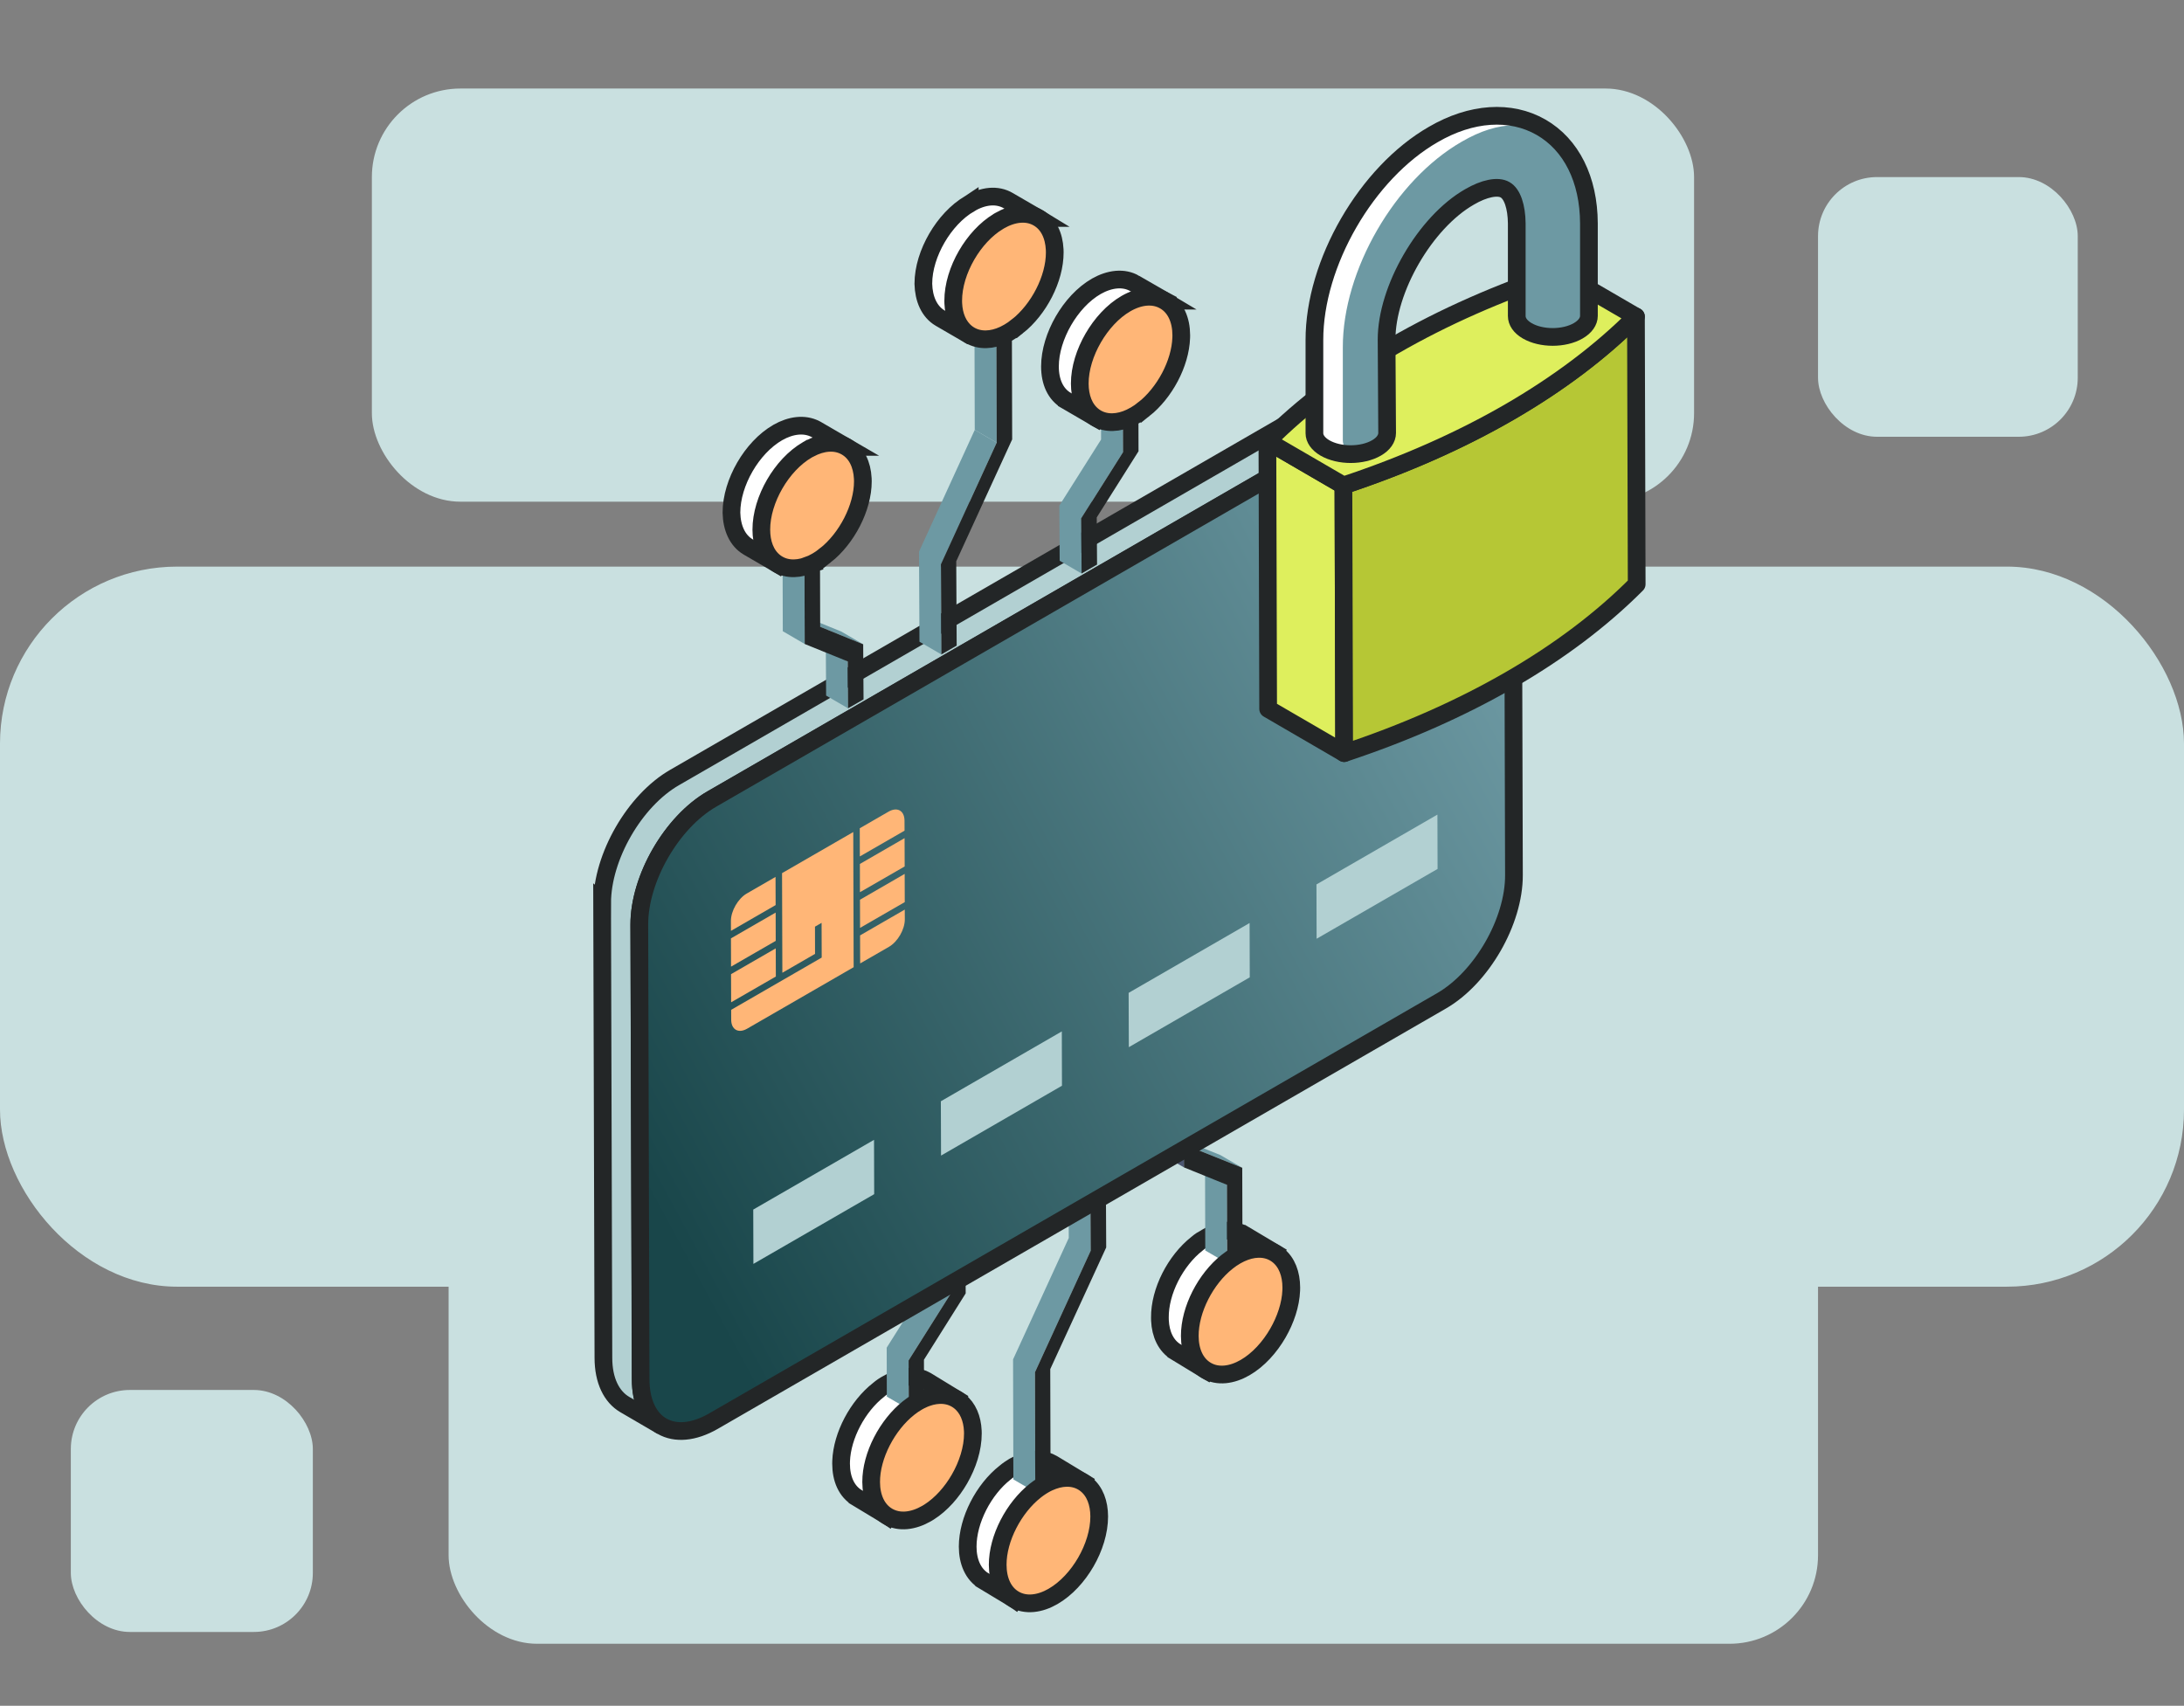 <svg width="370" height="289" viewBox="0 0 370 289" fill="none" xmlns="http://www.w3.org/2000/svg">
<rect x="0" y="0" width="370" height="289" fill="#808080" stroke="none"/>
<rect y="96" width="370" height="122" rx="30" fill="#C9E0E0"/>
<rect x="12" y="235.5" width="41" height="41" rx="10" fill="#C9E0E0"/>
<rect x="308" y="30" width="44" height="44" rx="10" fill="#C9E0E0"/>
<rect x="76" y="187.5" width="232" height="91" rx="15" fill="#C9E0E0"/>
<rect x="63" y="15" width="224" height="70" rx="15" fill="#C9E0E0"/>
<path d="M173.311 247.725C175.12 247.075 176.856 247.151 178.312 247.995L178.336 248.009L183.448 251.099L181.925 253.683C181.368 253.362 180.526 253.236 179.448 253.634L179.447 253.633C179.078 253.772 178.708 253.939 178.412 254.125L178.38 254.145L178.347 254.163C177.918 254.403 177.596 254.612 177.284 254.885L177.256 254.91L177.226 254.934C174.281 257.257 172.01 261.625 171.999 265.114C172.046 267.003 172.7 267.972 173.333 268.35L173.38 268.378L171.856 270.963C171.848 270.958 171.84 270.952 171.831 270.947L166.714 267.862V267.861C164.85 266.759 163.939 264.572 163.939 262.043C163.94 257.551 166.644 252.353 170.277 249.504C170.787 249.068 171.288 248.754 171.696 248.497L171.737 248.472L171.779 248.448C172.272 248.181 172.77 247.925 173.295 247.73L173.311 247.725ZM205.824 208.938C207.57 208.316 209.333 208.29 210.837 209.219L210.838 209.218L215.95 212.26L214.433 214.848C213.921 214.552 213.09 214.438 211.969 214.849C211.595 214.997 211.234 215.169 210.886 215.366C210.412 215.661 210.089 215.845 209.788 216.104L209.764 216.125L209.738 216.145C206.798 218.471 204.567 222.847 204.567 226.356C204.567 228.223 205.21 229.183 205.845 229.565L205.901 229.6L204.37 232.179C204.306 232.142 204.244 232.104 204.183 232.064L199.276 229.078V229.077C197.527 228.041 196.62 226.052 196.513 223.731L196.503 223.261C196.453 218.768 199.149 213.59 202.768 210.737C203.3 210.273 203.833 209.954 204.332 209.675V209.676C204.804 209.388 205.291 209.141 205.792 208.949L205.808 208.943L205.824 208.938ZM150.606 251.066C150.606 252.996 151.261 253.915 151.905 254.294L151.936 254.312L150.407 256.894C150.4 256.889 150.392 256.884 150.385 256.88L145.269 253.791V253.79C143.406 252.691 142.49 250.56 142.49 247.973L142.498 247.553C142.661 243.206 145.311 238.246 148.833 235.488C149.315 235.071 149.856 234.705 150.37 234.442C150.842 234.155 151.328 233.909 151.83 233.717L151.846 233.711L151.86 233.706C153.624 233.073 155.429 233.066 156.913 233.923L156.93 233.933L156.945 233.941L162.011 237.036L160.476 239.613C159.957 239.313 159.13 239.201 158.008 239.618L158.005 239.619C157.682 239.739 157.346 239.901 156.932 240.105C156.562 240.319 156.218 240.569 155.903 240.852L155.863 240.887L155.822 240.92C154.359 242.059 153.028 243.724 152.072 245.576C151.113 247.434 150.585 249.378 150.606 251.047V251.066Z" fill="white" stroke="#232627" stroke-width="3"/>
<path d="M200.58 197.787L196.867 195.629L196.805 186.289L200.517 188.447L200.58 197.787Z" fill="#4C5671"/>
<path d="M187.331 196.06L184.705 197.578L184.783 211.904L175.335 232.496L175.334 232.495L175.391 252.812L171.678 250.655L171.627 230.341L171.621 230.338L181.065 209.746L180.992 195.42L183.618 193.902L187.331 196.06Z" fill="#6D99A3"/>
<path d="M161.008 219.273L153.931 230.484L153.958 238.783L150.24 236.625L150.219 228.331L157.295 217.115L161.008 219.273Z" fill="#6D99A3"/>
<path d="M207.865 200.74L207.902 214.026L204.189 211.867L204.153 198.582L207.865 200.74Z" fill="#6D99A3"/>
<path d="M163.545 209.794L160.956 211.291L157.237 209.133L159.834 207.635L163.545 209.794Z" fill="#6D99A3"/>
<path d="M206.737 195.695L210.455 197.854L203.165 194.937L199.451 192.779L206.737 195.695Z" fill="#6D99A3"/>
<path d="M203.107 186.949L200.518 188.447L196.805 186.289L199.395 184.791L203.107 186.949Z" fill="#6D99A3"/>
<path d="M203.111 186.949L203.163 194.936L210.453 197.853L210.495 212.528C210.079 212.679 209.653 212.876 209.215 213.126C208.763 213.386 208.331 213.687 207.9 214.025L207.863 200.739L200.579 197.786L200.516 188.447L203.111 186.949Z" fill="#232627"/>
<path d="M187.329 196.059L187.407 211.351L177.928 231.965L177.98 251.319C177.558 251.475 177.122 251.677 176.669 251.933C176.222 252.194 175.795 252.488 175.39 252.811L175.338 232.495L184.781 211.903L184.703 197.577L187.329 196.059Z" fill="#232627"/>
<path d="M161.008 219.272L157.294 217.114L157.242 209.132L160.956 211.29L161.008 219.272Z" fill="#4C5671"/>
<path d="M163.544 209.793L163.602 219.133L156.53 230.379L156.545 237.285C156.129 237.437 155.703 237.633 155.266 237.889C154.819 238.149 154.382 238.451 153.956 238.783L153.93 230.489L161.007 219.273L160.955 211.291L163.544 209.793Z" fill="#232627"/>
<path d="M102.008 153.003L102.226 230.051C102.226 233.92 103.615 236.655 105.835 237.961L112.117 241.627C109.901 240.327 108.555 237.591 108.555 233.681L108.295 156.679C108.295 148.811 113.807 139.295 120.587 135.385L243.916 64.166C247.348 62.211 250.432 62.034 252.694 63.339L246.36 59.668C244.144 58.368 241.02 58.54 237.624 60.495L114.311 131.714C107.489 135.625 102.013 145.182 102.013 153.008L102.008 153.003Z" fill="#B2D0D2" stroke="#232627" stroke-width="3"/>
<path d="M120.593 135.375C113.791 139.301 108.29 148.833 108.311 156.675L108.529 233.697C108.555 241.539 114.093 244.695 120.889 240.769L244.212 169.571C251.009 165.65 256.51 156.119 256.484 148.271L256.272 71.254C256.246 63.407 250.708 60.256 243.911 64.182L120.593 135.375Z" fill="url(#paint0_linear_6608_36560)" stroke="#232627" stroke-width="3"/>
<path d="M148.099 202.325L148.073 193.121L127.611 204.935L127.637 214.139L148.099 202.325Z" fill="#B2D0D2"/>
<path d="M179.913 183.953L179.887 174.749L159.393 186.585L159.425 195.789L179.913 183.953Z" fill="#B2D0D2"/>
<path d="M211.727 165.587L211.701 156.383L191.207 168.218L191.239 177.422L211.727 165.587Z" fill="#B2D0D2"/>
<path d="M243.545 147.221L243.519 138.017L223.027 149.847L223.053 159.051L243.545 147.221Z" fill="#B2D0D2"/>
<path d="M144.621 163.871L126.577 174.287C125.106 175.139 123.873 174.459 123.873 172.743L123.868 171.095L139.208 162.239L139.188 156.357L138.069 157.002L138.079 161.615L132.542 164.812L132.49 147.933L144.553 140.971L144.621 163.871Z" fill="#FFB677"/>
<path d="M131.439 165.451L123.862 169.819L123.847 165.051L131.423 160.678L131.439 165.451Z" fill="#FFB677"/>
<path d="M131.418 159.409L123.847 163.777L123.832 158.988L131.408 154.615L131.418 159.409Z" fill="#FFB677"/>
<path d="M153.289 155.764C153.289 157.475 152.088 159.56 150.595 160.423L145.724 163.231L145.707 158.483L153.279 154.11L153.289 155.764Z" fill="#FFB677"/>
<path d="M131.403 153.346L123.832 157.714L123.826 156.05C123.821 154.334 125.043 152.233 126.515 151.385L131.387 148.572L131.403 153.346Z" fill="#FFB677"/>
<path d="M153.279 152.841L145.707 157.209L145.692 152.441L153.263 148.063L153.279 152.841Z" fill="#FFB677"/>
<path d="M153.263 146.799L145.687 151.167L145.677 146.378L153.248 142.004L153.263 146.799Z" fill="#FFB677"/>
<path d="M150.533 137.517C152.021 136.659 153.237 137.351 153.238 139.061L153.243 140.737L145.671 145.104L145.656 140.33L150.533 137.517Z" fill="#FFB677"/>
<path d="M143.613 112.064L143.67 120.009L139.957 117.851L139.905 109.905L143.613 112.064Z" fill="#6D99A3"/>
<path d="M168.854 74.998L159.406 95.626L159.407 95.627L159.485 110.883L155.772 108.725L155.694 93.47L155.692 93.469L165.136 72.84L168.854 74.998Z" fill="#6D99A3"/>
<path d="M136.287 94.431L136.315 104.478L142.521 106.999L146.233 109.157L138.948 106.203L136.316 104.669L136.328 109.11L132.616 106.947L132.574 92.273L136.287 94.431Z" fill="#6D99A3"/>
<path d="M190.236 69.673L190.251 76.61L190.259 76.615L183.177 87.826L183.233 97.17L179.525 95.007L179.463 85.668L186.543 74.46L186.538 74.457L186.524 67.516L190.236 69.673Z" fill="#6D99A3"/>
<path d="M138.912 92.912C138.498 93.243 138.06 93.544 137.602 93.811L134.201 91.838L137.597 93.811C137.15 94.071 136.713 94.28 136.287 94.431L132.574 92.267C133 92.117 133.437 91.914 133.884 91.654L134.217 91.451C134.549 91.241 134.876 91.008 135.199 90.755L138.912 92.912Z" fill="#6D99A3"/>
<path d="M171.423 54.125C171.009 54.456 170.571 54.757 170.112 55.025C169.696 55.267 169.254 55.472 168.8 55.637L168.803 55.639L168.854 74.998L165.136 72.84L165.085 53.48C165.511 53.324 165.948 53.127 166.395 52.867C166.847 52.607 167.279 52.305 167.71 51.967L171.423 54.125Z" fill="#6D99A3"/>
<path d="M192.859 68.154C192.445 68.486 192.006 68.787 191.548 69.055L187.835 66.897C188.283 66.636 188.719 66.335 189.145 65.997L192.859 68.154Z" fill="#6D99A3"/>
<path d="M138.913 92.912L138.95 106.198L146.235 109.157L146.297 118.496L143.671 120.009L143.619 112.064L136.329 109.11L136.287 94.43C136.714 94.275 137.15 94.072 137.603 93.812C138.05 93.552 138.487 93.25 138.913 92.912Z" fill="#232627"/>
<path d="M168.798 55.638C169.224 55.482 169.66 55.285 170.108 55.025C170.56 54.765 170.997 54.463 171.424 54.125L171.476 74.447L162.001 95.096L162.074 109.386L159.484 110.883L159.406 95.626L168.854 74.998L168.798 55.638Z" fill="#232627"/>
<path d="M192.862 68.154L192.882 76.454L185.805 87.665L185.857 95.652L183.236 97.17L183.174 87.826L190.256 76.615L190.236 69.673C190.662 69.517 191.099 69.314 191.546 69.054C191.998 68.794 192.43 68.492 192.862 68.154Z" fill="#232627"/>
<path d="M186.523 67.515C186.95 67.359 187.386 67.156 187.834 66.897L191.546 69.055C191.099 69.314 190.662 69.517 190.236 69.673L186.523 67.515Z" fill="#4C5671"/>
<path d="M131.793 73.265C133.948 72.046 136.249 71.72 138.146 72.693L138.329 72.792L138.337 72.796L138.345 72.801L143.358 75.713H143.357L143.359 75.714L141.852 78.308L141.844 78.303C141.208 77.937 140.022 77.839 138.271 78.798C136.61 79.768 135.025 81.481 133.85 83.524C132.67 85.577 131.983 87.824 131.983 89.766C131.983 91.659 132.648 92.627 133.294 93.005L131.783 95.597L131.78 95.595C131.773 95.59 131.765 95.586 131.758 95.582L126.77 92.679L126.768 92.678C124.891 91.581 123.977 89.396 123.918 86.889V86.853C123.918 84.262 124.812 81.501 126.194 79.11C127.577 76.72 129.527 74.565 131.785 73.269L131.793 73.265ZM164.289 34.498C166.518 33.172 168.919 32.864 170.86 34.02L175.703 36.835C175.747 36.86 175.791 36.885 175.835 36.911L175.869 36.932H175.868C175.881 36.94 175.895 36.947 175.908 36.955L174.361 39.525L174.279 39.477C173.654 39.115 172.512 39.017 170.809 39.998C169.138 40.969 167.544 42.689 166.362 44.741C165.181 46.794 164.494 49.041 164.494 50.984C164.494 52.876 165.16 53.844 165.801 54.216H165.8L165.802 54.217L165.23 55.199L165.048 55.514L164.295 56.81L164.294 56.81L159.281 53.898L159.275 53.895C157.406 52.797 156.494 50.614 156.429 48.105V48.066C156.429 45.472 157.34 42.71 158.729 40.325C160.113 37.946 162.055 35.801 164.272 34.508V34.507C164.275 34.505 164.278 34.504 164.28 34.503C164.283 34.501 164.286 34.499 164.289 34.497V34.498ZM185.938 64.998C185.938 66.773 186.523 67.734 187.131 68.158L187.253 68.236L186.709 69.17L186.498 69.533L185.743 70.829L180.729 67.911V67.91C178.799 66.815 177.878 64.679 177.878 62.086C177.878 59.519 178.774 56.758 180.154 54.364C181.535 51.97 183.485 49.799 185.746 48.502L185.754 48.497C187.968 47.246 190.365 46.927 192.261 48.042H192.26L197.285 50.935C197.288 50.936 197.291 50.938 197.294 50.94H197.293L197.309 50.948L195.826 53.556C195.12 53.159 193.908 53.079 192.241 54.025C190.576 54.998 188.971 56.726 187.786 58.78C186.597 60.841 185.917 63.08 185.938 64.981V64.998Z" fill="white" stroke="#232627" stroke-width="3"/>
<path d="M137.172 75.999C139.285 74.887 141.501 74.656 143.312 75.68C145.116 76.699 146.05 78.696 146.167 81.07L146.18 81.55V81.553C146.186 86.035 143.443 91.23 139.84 94.087L139.839 94.086C139.371 94.461 138.878 94.802 138.361 95.106L138.35 95.111C137.84 95.404 137.323 95.653 136.796 95.84L136.797 95.841C134.788 96.567 132.76 96.43 131.215 95.206C129.704 94.008 128.984 92.028 128.979 89.754V89.753C128.973 87.168 129.862 84.416 131.237 82.032C132.613 79.648 134.555 77.498 136.8 76.2L137.148 75.999H137.172ZM190.75 51.442C192.978 50.153 195.35 49.849 197.264 50.938C199.181 52.03 200.118 54.225 200.124 56.794L200.117 57.219C199.963 61.632 197.274 66.569 193.79 69.33L193.789 69.329C193.319 69.705 192.822 70.047 192.304 70.35L192.301 70.351C191.779 70.653 191.263 70.895 190.751 71.082L190.746 71.084C188.751 71.804 186.725 71.675 185.177 70.458C183.66 69.265 182.935 67.285 182.929 64.997V64.996C182.92 62.425 183.819 59.666 185.197 57.28C186.576 54.893 188.517 52.731 190.75 51.442ZM169.317 37.407C171.553 36.12 173.925 35.796 175.841 36.888C177.64 37.913 178.562 39.915 178.678 42.284L178.69 42.763V42.766C178.697 47.246 175.977 52.433 172.349 55.302L172.348 55.301C171.878 55.676 171.383 56.017 170.865 56.319L170.861 56.321C170.343 56.623 169.824 56.865 169.305 57.049C167.307 57.767 165.283 57.628 163.738 56.411C162.319 55.293 161.589 53.488 161.498 51.391L161.488 50.968C161.48 48.377 162.378 45.618 163.758 43.234C165.104 40.909 166.987 38.808 169.148 37.511L169.168 37.493L169.317 37.407Z" fill="#FFB677" stroke="#232627" stroke-width="3"/>
<path d="M214.715 74.756L214.841 120.11L227.722 127.598L227.596 82.244L214.715 74.756Z" fill="#DEEF5D" stroke="#232627" stroke-width="3" stroke-linejoin="round"/>
<path d="M227.594 82.243L227.72 127.598C238.051 124.175 247.465 120.003 255.783 115.202C264.108 110.401 271.331 104.958 277.278 98.987L277.152 53.633C271.206 59.604 263.982 65.047 255.657 69.848C247.339 74.655 237.92 78.821 227.594 82.243Z" fill="#B6C735" stroke="#232627" stroke-width="3" stroke-linejoin="round"/>
<path d="M214.715 74.756L227.596 82.244C237.933 78.821 247.347 74.649 255.652 69.855C263.971 65.041 271.207 59.605 277.153 53.633L264.273 46.145C253.934 49.569 244.522 53.74 236.197 58.541C227.872 63.348 220.661 68.785 214.715 74.756Z" fill="#DEEF5D" stroke="#232627" stroke-width="3" stroke-linejoin="round"/>
<path d="M222.68 57.629V73.403C222.68 74.309 223.29 75.209 224.466 75.895C226.883 77.292 230.771 77.292 233.193 75.895C234.389 75.209 235 74.284 235 73.353L234.906 57.585C234.88 49.002 241.436 37.676 248.937 33.372C251.435 31.906 253.757 31.441 254.978 32.152C256.205 32.837 256.934 35.04 256.96 37.846V53.545C256.96 54.451 257.544 55.357 258.722 56.043C261.113 57.434 264.983 57.434 267.379 56.043C268.575 55.351 269.185 54.426 269.185 53.526V37.84C269.16 30.409 266.203 24.494 261.068 21.555C255.908 18.598 249.258 19.039 242.827 22.782C231.501 29.282 222.654 44.598 222.68 57.629Z" fill="white"/>
<path d="M227.492 58.853V74.627C227.492 75.533 228.102 76.433 229.279 77.119C231.696 78.516 230.771 77.292 233.193 75.896C234.389 75.21 235 74.285 235 73.353L234.906 57.585C234.88 49.003 241.436 37.677 248.937 33.373C251.435 31.907 253.757 31.441 254.978 32.152C256.205 32.838 256.934 35.04 256.96 37.847V53.546C256.96 54.452 257.544 55.358 258.722 56.044C261.113 57.434 264.983 57.434 267.379 56.044C268.575 55.352 269.185 54.426 269.185 53.527V37.84C269.16 30.409 266.742 25.692 264.495 23.445C259.335 20.487 254.07 20.263 247.64 24.006C236.314 30.506 227.466 45.822 227.492 58.853Z" fill="#6D99A3"/>
<path d="M222.68 57.629V73.403C222.68 74.309 223.29 75.209 224.466 75.895C226.883 77.292 230.771 77.292 233.193 75.895C234.389 75.209 235 74.284 235 73.353L234.906 57.585C234.88 49.002 241.436 37.676 248.937 33.372C251.435 31.906 253.757 31.441 254.978 32.152C256.205 32.837 256.934 35.04 256.96 37.846V53.545C256.96 54.451 257.544 55.357 258.722 56.043C261.113 57.434 264.983 57.434 267.379 56.043C268.575 55.351 269.185 54.426 269.185 53.526V37.84C269.16 30.409 266.203 24.494 261.068 21.555C255.908 18.598 249.258 19.039 242.827 22.782C231.501 29.282 222.654 44.598 222.68 57.629Z" stroke="#232627" stroke-width="3" stroke-linejoin="round"/>
<path d="M178.401 250.838C180.408 250.111 182.436 250.248 183.981 251.472C185.493 252.669 186.214 254.649 186.221 256.924V256.925C186.226 259.51 185.338 262.262 183.962 264.646C182.586 267.029 180.644 269.18 178.399 270.478L178.397 270.479C176.174 271.76 173.804 272.08 171.888 270.997C169.964 269.909 169.03 267.71 169.024 265.126V265.125C169.008 260.622 171.776 255.414 175.388 252.559L175.393 252.554L175.398 252.549C175.733 252.29 176.091 252.03 176.469 251.79L176.853 251.559C177.38 251.252 177.897 251.02 178.401 250.838ZM156.961 236.804C158.966 236.072 160.999 236.201 162.553 237.415C163.981 238.531 164.715 240.34 164.809 242.442L164.818 242.866V242.868C164.825 245.438 163.926 248.199 162.548 250.587C161.256 252.826 159.467 254.868 157.406 256.177L156.991 256.428C154.749 257.722 152.371 258.034 150.452 256.947C148.528 255.858 147.592 253.66 147.586 251.093C147.574 246.606 150.325 241.406 153.953 238.535L153.954 238.534C154.418 238.167 154.918 237.818 155.438 237.521L155.823 237.308C156.079 237.173 156.333 237.055 156.585 236.95L156.961 236.804ZM210.91 212.046C212.913 211.314 214.947 211.443 216.501 212.664C218.024 213.861 218.756 215.848 218.763 218.146L218.754 218.631C218.657 221.063 217.785 223.629 216.493 225.867C215.115 228.255 213.173 230.417 210.94 231.706C208.698 233 206.323 233.31 204.41 232.214C202.496 231.117 201.572 228.916 201.566 226.354V226.354C201.555 221.838 204.273 216.652 207.895 213.778L207.896 213.777C208.372 213.401 208.869 213.055 209.396 212.753L209.399 212.751C209.907 212.461 210.411 212.228 210.91 212.046Z" fill="#FFB677" stroke="#232627" stroke-width="3"/>
<defs>
<linearGradient id="paint0_linear_6608_36560" x1="256.499" y1="110.995" x2="104.597" y2="193.173" gradientUnits="userSpaceOnUse">
<stop stop-color="#6D99A3"/>
<stop offset="1" stop-color="#19464A"/>
</linearGradient>
</defs>
</svg>
